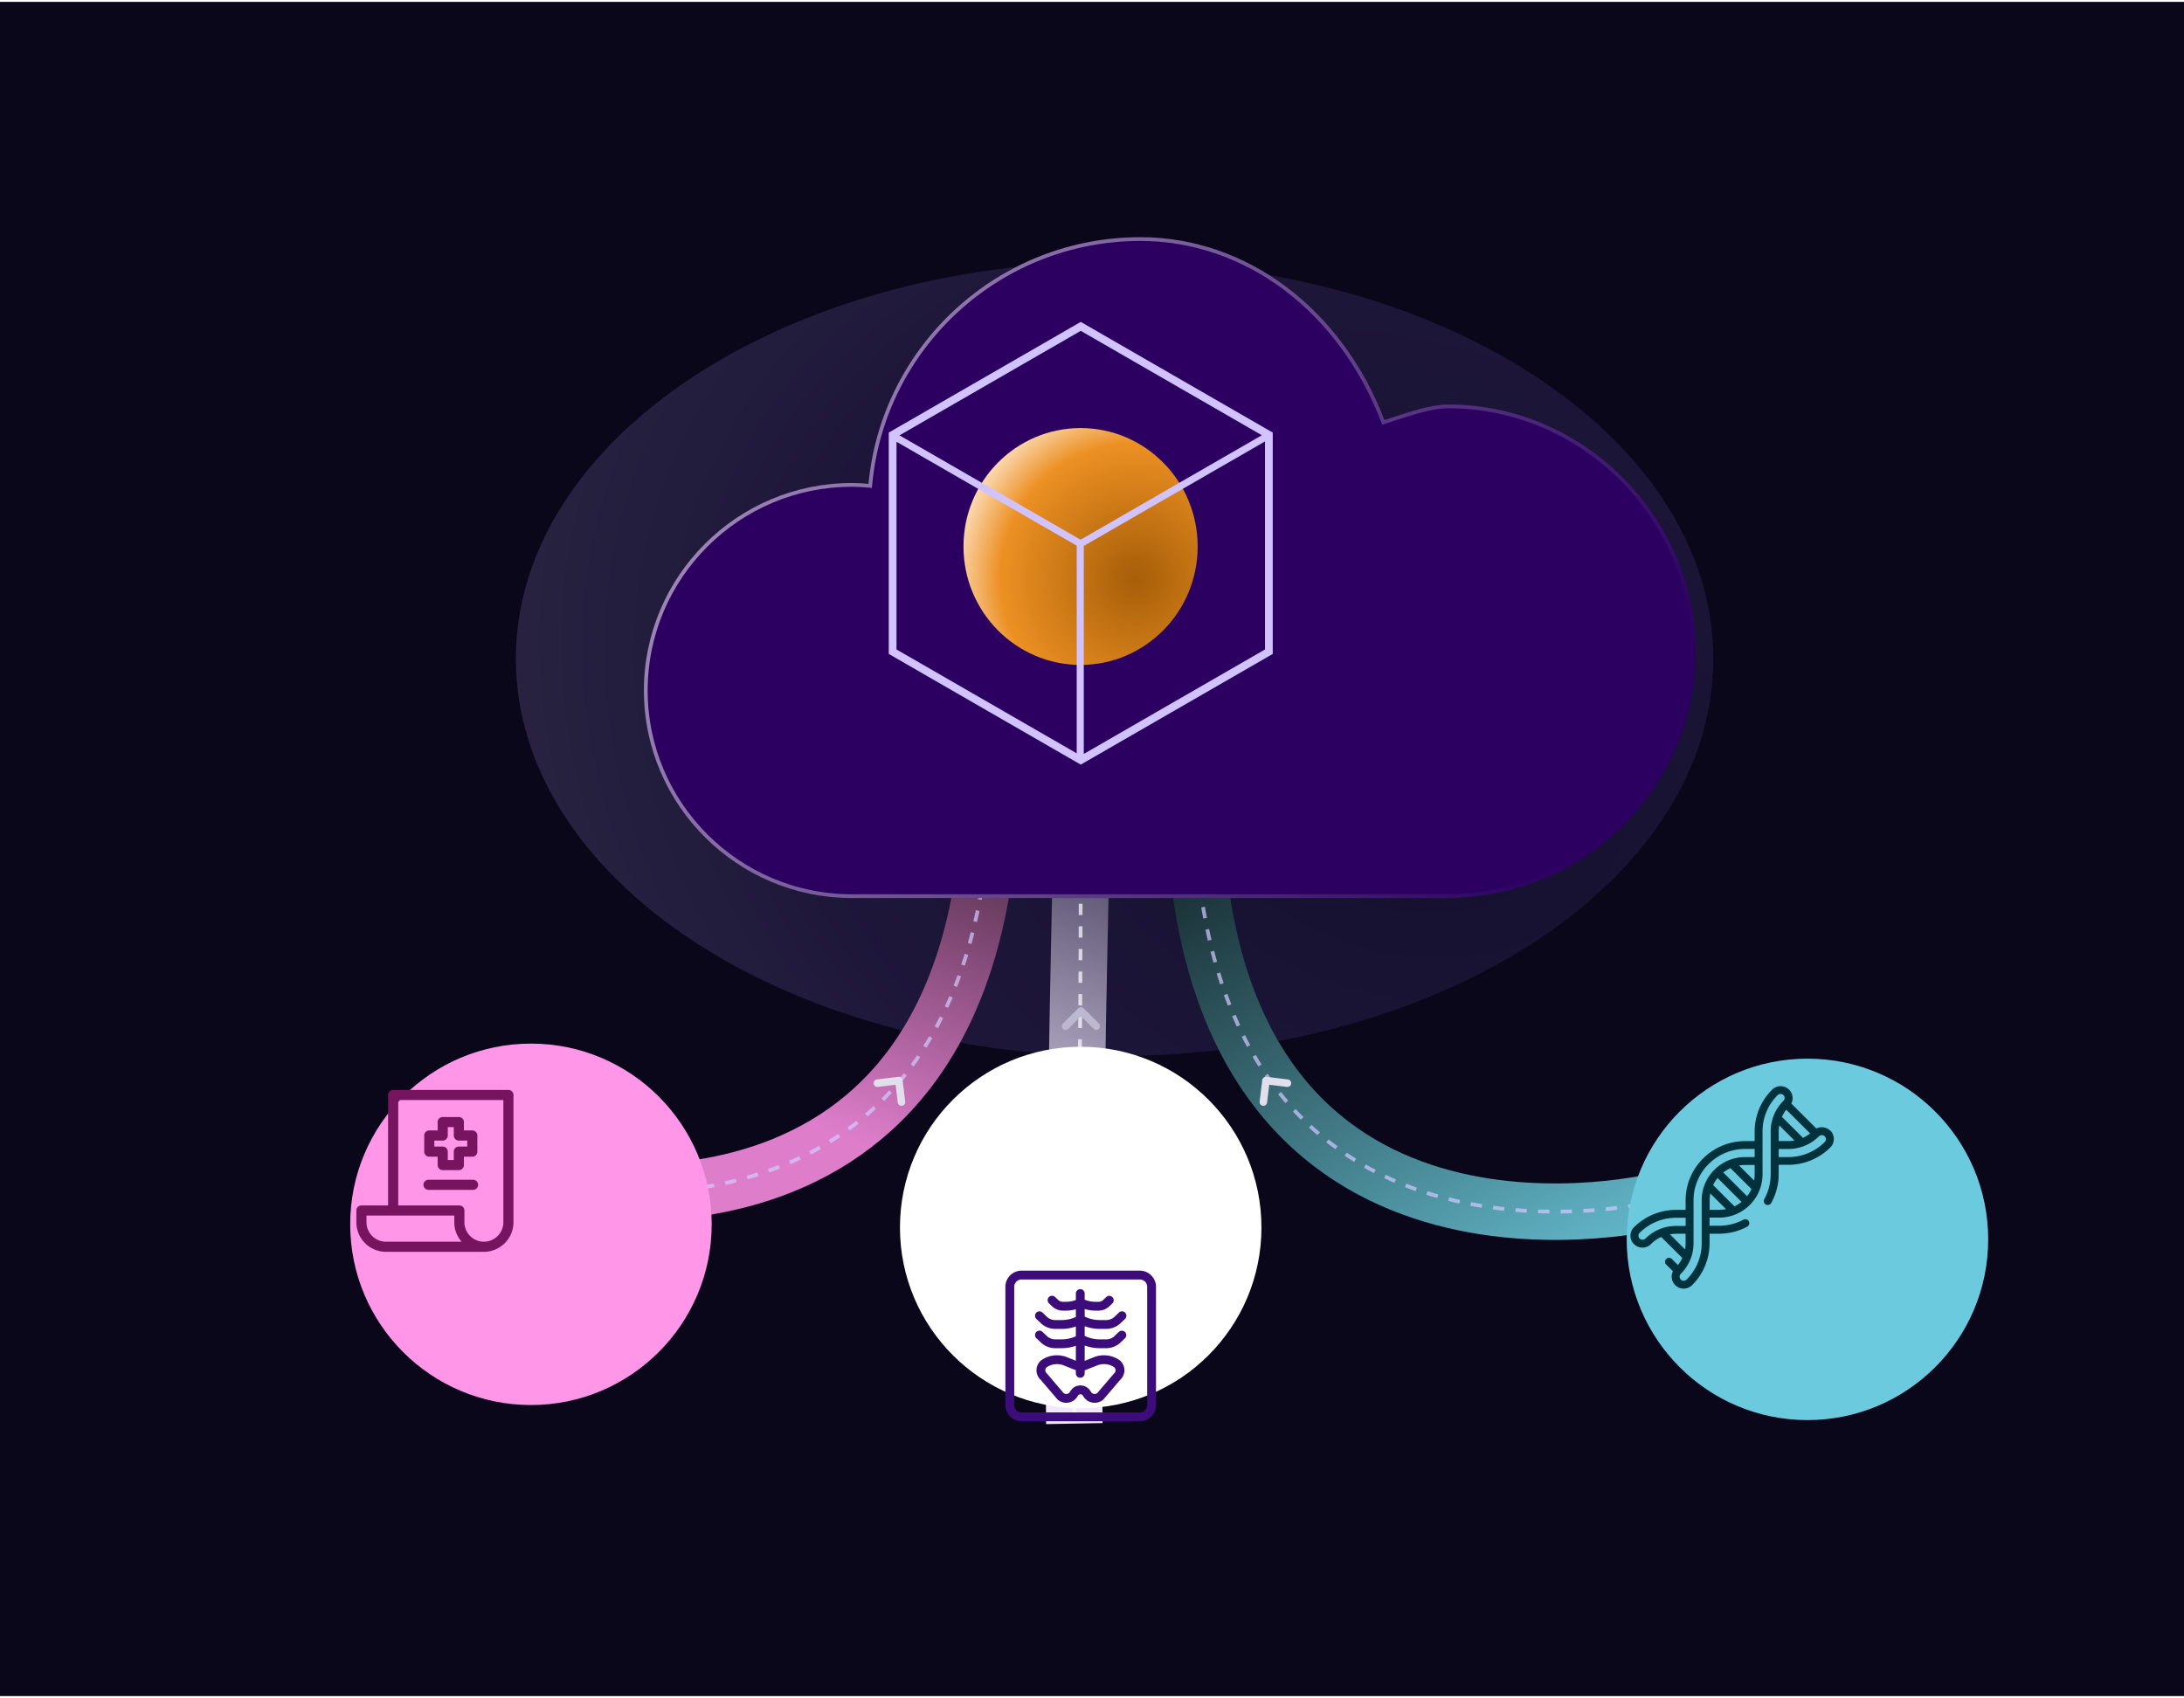 <svg xmlns="http://www.w3.org/2000/svg" width="580" height="451" fill="none" xmlns:v="https://vecta.io/nano"><style><![CDATA[.B{color-interpolation-filters:sRGB}.C{flood-opacity:0}.D{stroke-width:15}.E{stroke-dasharray:3 3}.F{stroke-linecap:round}.G{stroke-linejoin:round}]]></style><g clip-path="url(#M)"><path fill="#0a071b" d="M0 .5h580v450H0z"/><g filter="url(#A)"><path d="M296 69.5c-87.813 0-159 47.234-159 105.5s71.187 105.5 159 105.5S455 233.266 455 175 383.813 69.5 296 69.5z" fill="url(#G)" fill-opacity=".2"/></g><path d="M285.313 378.119C285.313 378.119 284.617 340.456 287.009 232.671C287.391 215.309 286.301 182.996 286.301 182.996" stroke="url(#H)" class="D"/><path opacity=".7" d="M285.254 375.035s1.595-44.55 1.752-142.364c.034-17.373 1.157-49.675 1.157-49.675" stroke="#fff" class="E"/><path d="M441.244 318.82C441.244 318.82 327.84 347.701 317.744 226.726L312.746 166.755" stroke="url(#I)" class="D"/><path opacity=".7" d="M441.244 318.82s-113.404 28.881-123.5-92.094l-4.998-59.971" stroke="#d4cbff" class="E"/><path d="M139 313.863C139 313.863 252.404 342.744 262.5 221.769L267.498 161.798" stroke="url(#J)" class="D"/><path opacity=".7" d="M139 313.863s113.404 28.881 123.5-92.094l4.998-59.971" stroke="#d4cbff" class="E"/><g filter="url(#B)"><circle cx="121" cy="311.692" r="48" fill="#ff96e8"/></g><g clip-path="url(#N)" fill="#76145f"><path d="M113.801 316.041h11.825c.742 0 1.343-.602 1.343-1.344s-.601-1.343-1.343-1.343h-11.825c-.742 0-1.344.601-1.344 1.343s.602 1.344 1.344 1.344zm21.216-26.541H104.41c-.742 0-1.344.602-1.344 1.344v29.339h-7.084c-.742 0-1.344.601-1.344 1.344v3.116a7.87 7.87 0 0 0 7.857 7.857h26.007a7.87 7.87 0 0 0 7.857-7.857v-33.799c0-.742-.601-1.344-1.343-1.344zm-32.521 40.313c-2.851 0-5.17-2.319-5.17-5.17v-1.773h23.32v1.773c0 1.978.734 3.787 1.945 5.17h-20.095zm31.177-5.17c0 2.851-2.319 5.17-5.17 5.17s-5.17-2.319-5.17-5.17v-3.116c0-.743-.602-1.344-1.344-1.344h-16.235v-27.995h27.919v32.455h0zm-19.671-17.414l2.225.001v2.226c0 .742.602 1.344 1.344 1.344h4.283c.742 0 1.344-.602 1.344-1.344v-2.226h2.225c.357 0 .699-.141.951-.393s.393-.594.393-.95v-4.283c0-.742-.601-1.344-1.343-1.344h-2.226v-2.225c0-.743-.602-1.344-1.344-1.344h-4.283c-.742 0-1.343.602-1.343 1.344v2.225l-2.226-.001c-.356 0-.698.142-.95.394s-.394.594-.394.95v4.283c0 .742.602 1.343 1.344 1.343zm1.344-4.282h2.225c.356 0 .698-.141.95-.393s.394-.594.394-.951v-2.225h1.596v2.225c0 .743.601 1.344 1.343 1.344h2.226v1.596h-2.226c-.356 0-.698.141-.95.393s-.393.594-.393.95v2.227h-1.596v-2.227c0-.742-.602-1.343-1.344-1.343l-2.225-.001v-1.595z"/></g><g filter="url(#C)"><circle cx="287" cy="357.692" r="48" fill="#fff"/></g><g clip-path="url(#O)" fill="#3c0c7a"><path d="M292.079 352.972h1.677c1.415 0 2.798-.543 3.795-1.489l1.193-1.133a1.172 1.172 0 1 0-1.613-1.7l-1.193 1.133c-.566.537-1.362.845-2.182.845h-1.677c-1.349 0-2.695-.301-3.893-.871l-.129-.061v-2.004c.937.281 1.919.427 2.902.427h.747c1.084 0 2.102-.4 2.867-1.127l.823-.781c.469-.446.489-1.187.043-1.657s-1.187-.488-1.657-.043l-.822.781a1.83 1.83 0 0 1-1.254.483h-.747a7.77 7.77 0 0 1-2.902-.563v-1.631a1.172 1.172 0 1 0-2.344 0v1.719a7.76 7.76 0 0 1-2.672.475h-.747a1.83 1.83 0 0 1-1.254-.483l-.823-.781a1.172 1.172 0 1 0-1.613 1.7l.822.781a4.14 4.14 0 0 0 2.868 1.127h.747c.903 0 1.805-.124 2.672-.361v2.046a9.13 9.13 0 0 1-3.792.824h-1.677c-.82 0-1.616-.308-2.182-.845l-1.193-1.133a1.172 1.172 0 1 0-1.613 1.7l1.193 1.133c.997.946 2.38 1.489 3.795 1.489h1.677c1.291 0 2.582-.221 3.792-.644v2.599c-1.173.539-2.481.825-3.792.825h-1.677c-.82 0-1.616-.308-2.182-.846l-1.193-1.132a1.172 1.172 0 1 0-1.613 1.7l1.193 1.132c.997.947 2.38 1.49 3.795 1.49h1.677a11.56 11.56 0 0 0 3.792-.644v3.974l-2.342-.934c-2.289-.913-4.933-.586-6.9.855-.039.028-.077.06-.112.093a3.48 3.48 0 0 0-1.101 2.591 3.49 3.49 0 0 0 1.139 2.489l4.359 5.102a1.09 1.09 0 0 0 .122.123 3.49 3.49 0 0 0 2.762.814c.988-.135 1.861-.676 2.397-1.486l.29-.438c.181-.273.485-.303.607-.303s.425.03.607.304l.289.437a3.42 3.42 0 0 0 2.397 1.486 3.71 3.71 0 0 0 .481.032c.838 0 1.65-.297 2.281-.846a1.19 1.19 0 0 0 .123-.123l4.359-5.102a3.49 3.49 0 0 0 1.138-2.489c.02-.969-.382-1.913-1.101-2.591-.035-.033-.072-.065-.111-.093-1.968-1.441-4.612-1.769-6.901-.855l-2.439.973v-4.096a11.53 11.53 0 0 0 4.022.727h1.677c1.414 0 2.798-.543 3.795-1.49l1.193-1.132c.469-.446.489-1.188.043-1.657s-1.187-.489-1.657-.043l-1.193 1.132c-.566.538-1.361.846-2.181.846h-1.677c-1.349 0-2.695-.301-3.893-.871l-.129-.061v-2.574a11.55 11.55 0 0 0 4.022.726zm-3.916 10.974l3.202-1.277a4.87 4.87 0 0 1 4.582.522c.212.221.325.5.319.792a1.13 1.13 0 0 1-.404.831 1.09 1.09 0 0 0-.122.123l-4.343 5.084c-.237.179-.544.257-.854.215-.318-.043-.595-.21-.758-.456l-.29-.438c-.561-.848-1.518-1.354-2.561-1.354s-2.001.506-2.562 1.354l-.289.438c-.163.246-.44.413-.759.456-.31.042-.617-.036-.853-.215l-4.343-5.084a1.29 1.29 0 0 0-.122-.123c-.254-.221-.398-.516-.404-.831-.006-.292.107-.571.319-.792a4.87 4.87 0 0 1 4.582-.522l3.201 1.277.009.83a1.172 1.172 0 1 0 2.344 0v-.793l.106-.037zm14.54-26.446h-31.406c-2.369 0-4.297 1.928-4.297 4.297v31.406c0 2.369 1.928 4.297 4.297 4.297h31.406c2.369 0 4.297-1.928 4.297-4.297v-31.406c0-2.369-1.928-4.297-4.297-4.297zm1.953 35.703c0 1.077-.876 1.953-1.953 1.953h-31.406c-1.077 0-1.953-.876-1.953-1.953v-31.406c0-1.077.876-1.953 1.953-1.953h31.406c1.077 0 1.953.876 1.953 1.953v31.406z"/></g><g filter="url(#D)"><circle cx="460" cy="315.692" r="48" fill="#6ccade"/></g><path fill-rule="evenodd" d="M486.068 300.331c-1.004-1-2.509-1.185-3.699-.586l-6.654-6.628a3.09 3.09 0 0 0 .344-1.442c0-.843-.329-1.643-.932-2.243a3.2 3.2 0 0 0-4.516 0c-2.983 2.971-4.632 6.928-4.632 11.142v2.514h-2.523c-8.718 0-15.816 7.071-15.816 15.756v2.514h-2.524c-4.215 0-8.187 1.643-11.184 4.614a3.15 3.15 0 0 0 0 4.485 3.19 3.19 0 0 0 2.251.929c.818 0 1.635-.315 2.251-.929.803-.8 1.721-1.443 2.725-1.9l5.606 5.571a9.78 9.78 0 0 1-1.161 1.886l-1.62-1.614a1.05 1.05 0 0 0-1.492 0 1.04 1.04 0 0 0 0 1.485l1.793 1.772c-.603 1.185-.402 2.685.588 3.685.616.614 1.433.928 2.251.928a3.19 3.19 0 0 0 2.251-.928c2.982-2.971 4.631-6.928 4.631-11.142v-2.514h2.524a15.79 15.79 0 0 0 7.471-1.871c.516-.272.702-.915.43-1.429s-.918-.7-1.434-.428c-1.979 1.057-4.216 1.614-6.467 1.614h-2.524v-2.157h2.524a11.49 11.49 0 0 0 8.159-3.371c2.179-2.172 3.384-5.057 3.384-8.128v-11.385a13.53 13.53 0 0 1 4.015-9.656c.415-.414 1.104-.414 1.534 0 .201.2.315.471.315.757s-.114.557-.315.757c-2.18 2.171-3.384 5.057-3.384 8.128v11.385c0 2.314-.588 4.585-1.706 6.599-.287.5-.101 1.143.415 1.428.502.286 1.148.1 1.434-.414 1.291-2.314 1.979-4.957 1.979-7.613v-2.515h2.524c4.23 0 8.187-1.642 11.184-4.613a3.15 3.15 0 0 0 0-4.486v.043zm-49.096 28.641c-.416.414-1.104.414-1.534 0a1.07 1.07 0 0 1 0-1.515 13.67 13.67 0 0 1 9.693-3.999h2.523v2.157h-2.523c-3.083 0-5.98 1.2-8.159 3.371v-.014zm8.159-1.272c-.56 0-1.119.057-1.664.143l4.03 4.014c.1-.543.143-1.1.143-1.657v-2.514h-2.524l.015.014zm11.428-6.356h-2.524v-2.514a9.73 9.73 0 0 1 .172-1.829l4.173 4.157c-.603.114-1.205.171-1.836.171l.015.015zm-1.606-6.571l5.664 5.642c.659-.314 1.29-.714 1.878-1.185l-6.352-6.329c-.473.572-.875 1.2-1.19 1.872zm9.019 2.957l-6.324-6.3c.588-.457 1.234-.857 1.907-1.157l5.578 5.557a9.26 9.26 0 0 1-1.161 1.9zm1.864-4.171a10.1 10.1 0 0 0 .143-1.615v-2.514h-2.523c-.545 0-1.09.043-1.621.143l4.001 3.986zm.143-6.228h-2.523a11.48 11.48 0 0 0-8.159 3.371c-2.18 2.171-3.384 5.056-3.384 8.128v11.384c0 3.643-1.42 7.071-4.015 9.657-.416.414-1.104.414-1.534 0-.416-.415-.416-1.1 0-1.529a11.4 11.4 0 0 0 3.384-8.128V318.83c0-7.528 6.151-13.656 13.708-13.656h2.523v2.157zm14.741-6.271l-6.338-6.3a9.14 9.14 0 0 0-1.162 1.886l5.593 5.571a9.94 9.94 0 0 0 1.892-1.157h.015zm-8.346-.5c0-.557.058-1.115.144-1.643l4.029 4.014c-.545.1-1.09.143-1.649.143h-2.524v-2.514zm2.524 6.771a13.64 13.64 0 0 0 9.693-4 1.07 1.07 0 0 0 .316-.757c0-.286-.115-.557-.316-.757-.416-.415-1.104-.415-1.534 0a11.49 11.49 0 0 1-8.159 3.371h-2.524v2.157h2.524v-.014z" fill="#00323d"/><g filter="url(#E)"><path d="M364.666 93.931c-4.295 0-9.584 1.73-14.262 3.244l-2.727.89c-11.394-29.587-36.59-48.565-64.82-48.565-37.533 0-68.707 28.544-72.212 65.508-1.567-.14-3.02-.216-4.422-.216-30.447 0-55.223 24.727-55.223 55.115s24.776 55.116 55.223 55.116h160.686v-.102c35.163-1.208 63.418-30.057 63.418-65.431s-29.466-65.546-65.674-65.546l.013-.013z" fill="#2b0061"/><path d="M282.857 50C310.847 50 335.878 68.818 347.21 98.244L347.381 98.686L347.831 98.541C348.684 98.266 349.634 97.95 350.559 97.65C355.037 96.201 359.969 94.594 364.055 94.443H364.653C400.582 94.444 429.827 124.389 429.827 159.489C429.827 194.591 401.788 223.223 366.892 224.422L366.409 224.438V224.523H206.223C176.051 224.523 151.5 200.018 151.5 169.907C151.5 139.796 176.051 115.292 206.223 115.292C207.606 115.292 209.044 115.367 210.601 115.506L211.097 115.55L211.144 115.055C214.624 78.347 245.582 50 282.857 50Z" stroke="url(#K)"/></g><g filter="url(#F)"><ellipse cx="286.967" cy="145.154" rx="31.094" ry="31.455" transform="rotate(180 286.967 145.154)" fill="url(#L)"/></g><path d="M338.002 114.898v58.796l-50.988 29.399-50.989-29.399v-58.796L287.014 85.5l50.988 29.398zm-50.185 30.104v55.25l48.123-27.746v-55.25l-48.123 27.746zm-49.73 27.504l47.85 27.589v-55.163l-47.85-27.589v55.163zm.79-56.875l47.976 27.661h.222l48.025-27.689-48.086-27.726-48.137 27.754z" fill="#d1c3ff"/><g stroke="#e1dfec" stroke-width="2" class="F G"><path d="M233 287.702l5.709-.695.695 5.71m102.506-5.015l-5.709-.695-.694 5.71"/></g><path d="M283 272.567l4.067-4.067 4.067 4.067" stroke="#bcb8d0" stroke-width="2" class="F G"/></g><defs><filter id="A" x="77" y="9.5" width="438" height="331" filterUnits="userSpaceOnUse" class="B"><feFlood class="C"/><feBlend in="SourceGraphic"/><feGaussianBlur stdDeviation="30"/></filter><filter id="B" x="63" y="248.692" width="136" height="141" filterUnits="userSpaceOnUse" class="B"><feFlood class="C"/><feBlend in="SourceGraphic" result="B"/><feColorMatrix in="SourceAlpha" values="0 0 0 0 0 0 0 0 0 0 0 0 0 0 0 0 0 0 127 0" result="C"/><feOffset dx="30" dy="30"/><feGaussianBlur stdDeviation="40"/><feComposite in2="C" operator="arithmetic" k2="-1" k3="1"/><feColorMatrix values="0 0 0 0 1 0 0 0 0 0.647 0 0 0 0 0.923 0 0 0 1 0"/><feBlend in2="B" result="D"/><feColorMatrix in="SourceAlpha" values="0 0 0 0 0 0 0 0 0 0 0 0 0 0 0 0 0 0 127 0" result="C"/><feOffset dx="-10" dy="-15"/><feGaussianBlur stdDeviation="15"/><feComposite in2="C" operator="arithmetic" k2="-1" k3="1"/><feColorMatrix values="0 0 0 0 0.407 0 0 0 0 0.045 0 0 0 0 0.371 0 0 0 1 0"/><feBlend in2="D" result="E"/><feColorMatrix in="SourceAlpha" values="0 0 0 0 0 0 0 0 0 0 0 0 0 0 0 0 0 0 127 0" result="C"/><feOffset dy="-1.5"/><feGaussianBlur stdDeviation="5"/><feComposite in2="C" operator="arithmetic" k2="-1" k3="1"/><feColorMatrix values="0 0 0 0 1 0 0 0 0 1 0 0 0 0 1 0 0 0 0.4 0"/><feBlend in2="E"/></filter><filter id="C" x="239" y="289.962" width="96" height="115.73" filterUnits="userSpaceOnUse" class="B"><feFlood class="C"/><feBlend in="SourceGraphic" result="B"/><feColorMatrix in="SourceAlpha" values="0 0 0 0 0 0 0 0 0 0 0 0 0 0 0 0 0 0 127 0" result="C"/><feOffset dy="-19.73"/><feGaussianBlur stdDeviation="12.962"/><feComposite in2="C" operator="arithmetic" k2="-1" k3="1"/><feColorMatrix values="0 0 0 0 0.74 0 0 0 0 0.559 0 0 0 0 0.969 0 0 0 1 0"/><feBlend in2="B" result="D"/><feColorMatrix in="SourceAlpha" values="0 0 0 0 0 0 0 0 0 0 0 0 0 0 0 0 0 0 127 0" result="C"/><feOffset dy="-10.553"/><feGaussianBlur stdDeviation="4.29"/><feComposite in2="C" operator="arithmetic" k2="-1" k3="1"/><feColorMatrix values="0 0 0 0 1 0 0 0 0 1 0 0 0 0 1 0 0 0 1 0"/><feBlend in2="D" result="E"/><feColorMatrix in="SourceAlpha" values="0 0 0 0 0 0 0 0 0 0 0 0 0 0 0 0 0 0 127 0" result="C"/><feOffset dy="-1.377"/><feGaussianBlur stdDeviation="1.973"/><feComposite in2="C" operator="arithmetic" k2="-1" k3="1"/><feColorMatrix values="0 0 0 0 0.568 0 0 0 0 0.417 0 0 0 0 1 0 0 0 0.25 0"/><feBlend in2="E"/></filter><filter id="D" x="402" y="252.692" width="136" height="141" filterUnits="userSpaceOnUse" class="B"><feFlood class="C"/><feBlend in="SourceGraphic" result="B"/><feColorMatrix in="SourceAlpha" values="0 0 0 0 0 0 0 0 0 0 0 0 0 0 0 0 0 0 127 0" result="C"/><feOffset dx="30" dy="30"/><feGaussianBlur stdDeviation="40"/><feComposite in2="C" operator="arithmetic" k2="-1" k3="1"/><feColorMatrix values="0 0 0 0 0.556 0 0 0 0 0.888 0 0 0 0 1 0 0 0 1 0"/><feBlend in2="B" result="D"/><feColorMatrix in="SourceAlpha" values="0 0 0 0 0 0 0 0 0 0 0 0 0 0 0 0 0 0 127 0" result="C"/><feOffset dx="-10" dy="-15"/><feGaussianBlur stdDeviation="15"/><feComposite in2="C" operator="arithmetic" k2="-1" k3="1"/><feColorMatrix values="0 0 0 0 0.024 0 0 0 0 0.262 0 0 0 0 0.363 0 0 0 1 0"/><feBlend in2="D" result="E"/><feColorMatrix in="SourceAlpha" values="0 0 0 0 0 0 0 0 0 0 0 0 0 0 0 0 0 0 127 0" result="C"/><feOffset dy="-1.5"/><feGaussianBlur stdDeviation="5"/><feComposite in2="C" operator="arithmetic" k2="-1" k3="1"/><feColorMatrix values="0 0 0 0 1 0 0 0 0 1 0 0 0 0 1 0 0 0 0.4 0"/><feBlend in2="E"/></filter><filter id="E" x="71" y="-30.5" width="439.326" height="335.523" filterUnits="userSpaceOnUse" class="B"><feFlood result="A" class="C"/><feColorMatrix in="SourceAlpha" values="0 0 0 0 0 0 0 0 0 0 0 0 0 0 0 0 0 0 127 0" result="B"/><feOffset/><feGaussianBlur stdDeviation="40"/><feComposite in2="B" operator="out"/><feColorMatrix values="0 0 0 0 0.164 0 0 0 0 0.009 0 0 0 0 0.358 0 0 0 0.8 0"/><feBlend in2="A"/><feBlend in="SourceGraphic" result="D"/><feColorMatrix in="SourceAlpha" values="0 0 0 0 0 0 0 0 0 0 0 0 0 0 0 0 0 0 127 0" result="B"/><feOffset dx="30" dy="30"/><feGaussianBlur stdDeviation="40"/><feComposite in2="B" operator="arithmetic" k2="-1" k3="1"/><feColorMatrix values="0 0 0 0 0.896 0 0 0 0 0.814 0 0 0 0 1 0 0 0 0.3 0"/><feBlend in2="D" result="E"/><feColorMatrix in="SourceAlpha" values="0 0 0 0 0 0 0 0 0 0 0 0 0 0 0 0 0 0 127 0" result="B"/><feOffset dx="-10" dy="-15"/><feGaussianBlur stdDeviation="15"/><feComposite in2="B" operator="arithmetic" k2="-1" k3="1"/><feColorMatrix values="0 0 0 0 0.076 0 0 0 0 0.02 0 0 0 0 0.147 0 0 0 1 0"/><feBlend in2="E" result="F"/><feColorMatrix in="SourceAlpha" values="0 0 0 0 0 0 0 0 0 0 0 0 0 0 0 0 0 0 127 0" result="B"/><feOffset dy="-1.5"/><feGaussianBlur stdDeviation="10"/><feComposite in2="B" operator="arithmetic" k2="-1" k3="1"/><feColorMatrix values="0 0 0 0 1 0 0 0 0 1 0 0 0 0 1 0 0 0 0.2 0"/><feBlend in2="F"/></filter><filter id="F" x="253.398" y="111.224" width="67.138" height="67.86" filterUnits="userSpaceOnUse" class="B"><feFlood class="C"/><feBlend in="SourceGraphic"/><feGaussianBlur stdDeviation="1.238"/></filter><radialGradient id="G" cx="0" cy="0" r="1" gradientTransform="translate(370.412 203.316) rotate(-158.123) scale(241.376 188.429)" href="#P"><stop stop-color="#402f79"/><stop offset=".697" stop-color="#6a53b3"/><stop offset="1" stop-color="#a291d6"/></radialGradient><linearGradient id="H" x1="323.311" y1="197.133" x2="279.484" y2="331.35" href="#P"><stop stop-color="#f1e8fd" stop-opacity="0"/><stop offset="1" stop-color="#f1e8fd"/></linearGradient><linearGradient id="I" x1="330.441" y1="165.292" x2="437.534" y2="350.692" href="#P"><stop/><stop offset="1" stop-color="#6ccade"/></linearGradient><linearGradient id="J" x1="249.801" y1="160.313" x2="196.935" y2="297.639" href="#P"><stop/><stop offset=".96" stop-color="#de7ecb"/></linearGradient><linearGradient id="K" x1="-47.03" y1="49.5" x2="356.91" y2="285.298" href="#P"><stop stop-color="#fff"/><stop offset="1" stop-color="#fff" stop-opacity="0"/></linearGradient><radialGradient id="L" cx="0" cy="0" r="1" gradientTransform="translate(272.417 136.711) rotate(31.474) scale(51.36 51.633)" href="#P"><stop stop-color="#a65e08"/><stop offset=".697" stop-color="#ec9023"/><stop offset="1" stop-color="#ffeeda"/></radialGradient><clipPath id="M"><path fill="#fff" transform="translate(0 .5)" d="M0 0h580v450H0z"/></clipPath><clipPath id="N"><path fill="#fff" transform="translate(94 289.5)" d="M0 0h43v43H0z"/></clipPath><clipPath id="O"><path fill="#fff" transform="translate(267 337.5)" d="M0 0h40v40H0z"/></clipPath><linearGradient id="P" gradientUnits="userSpaceOnUse"/></defs></svg>